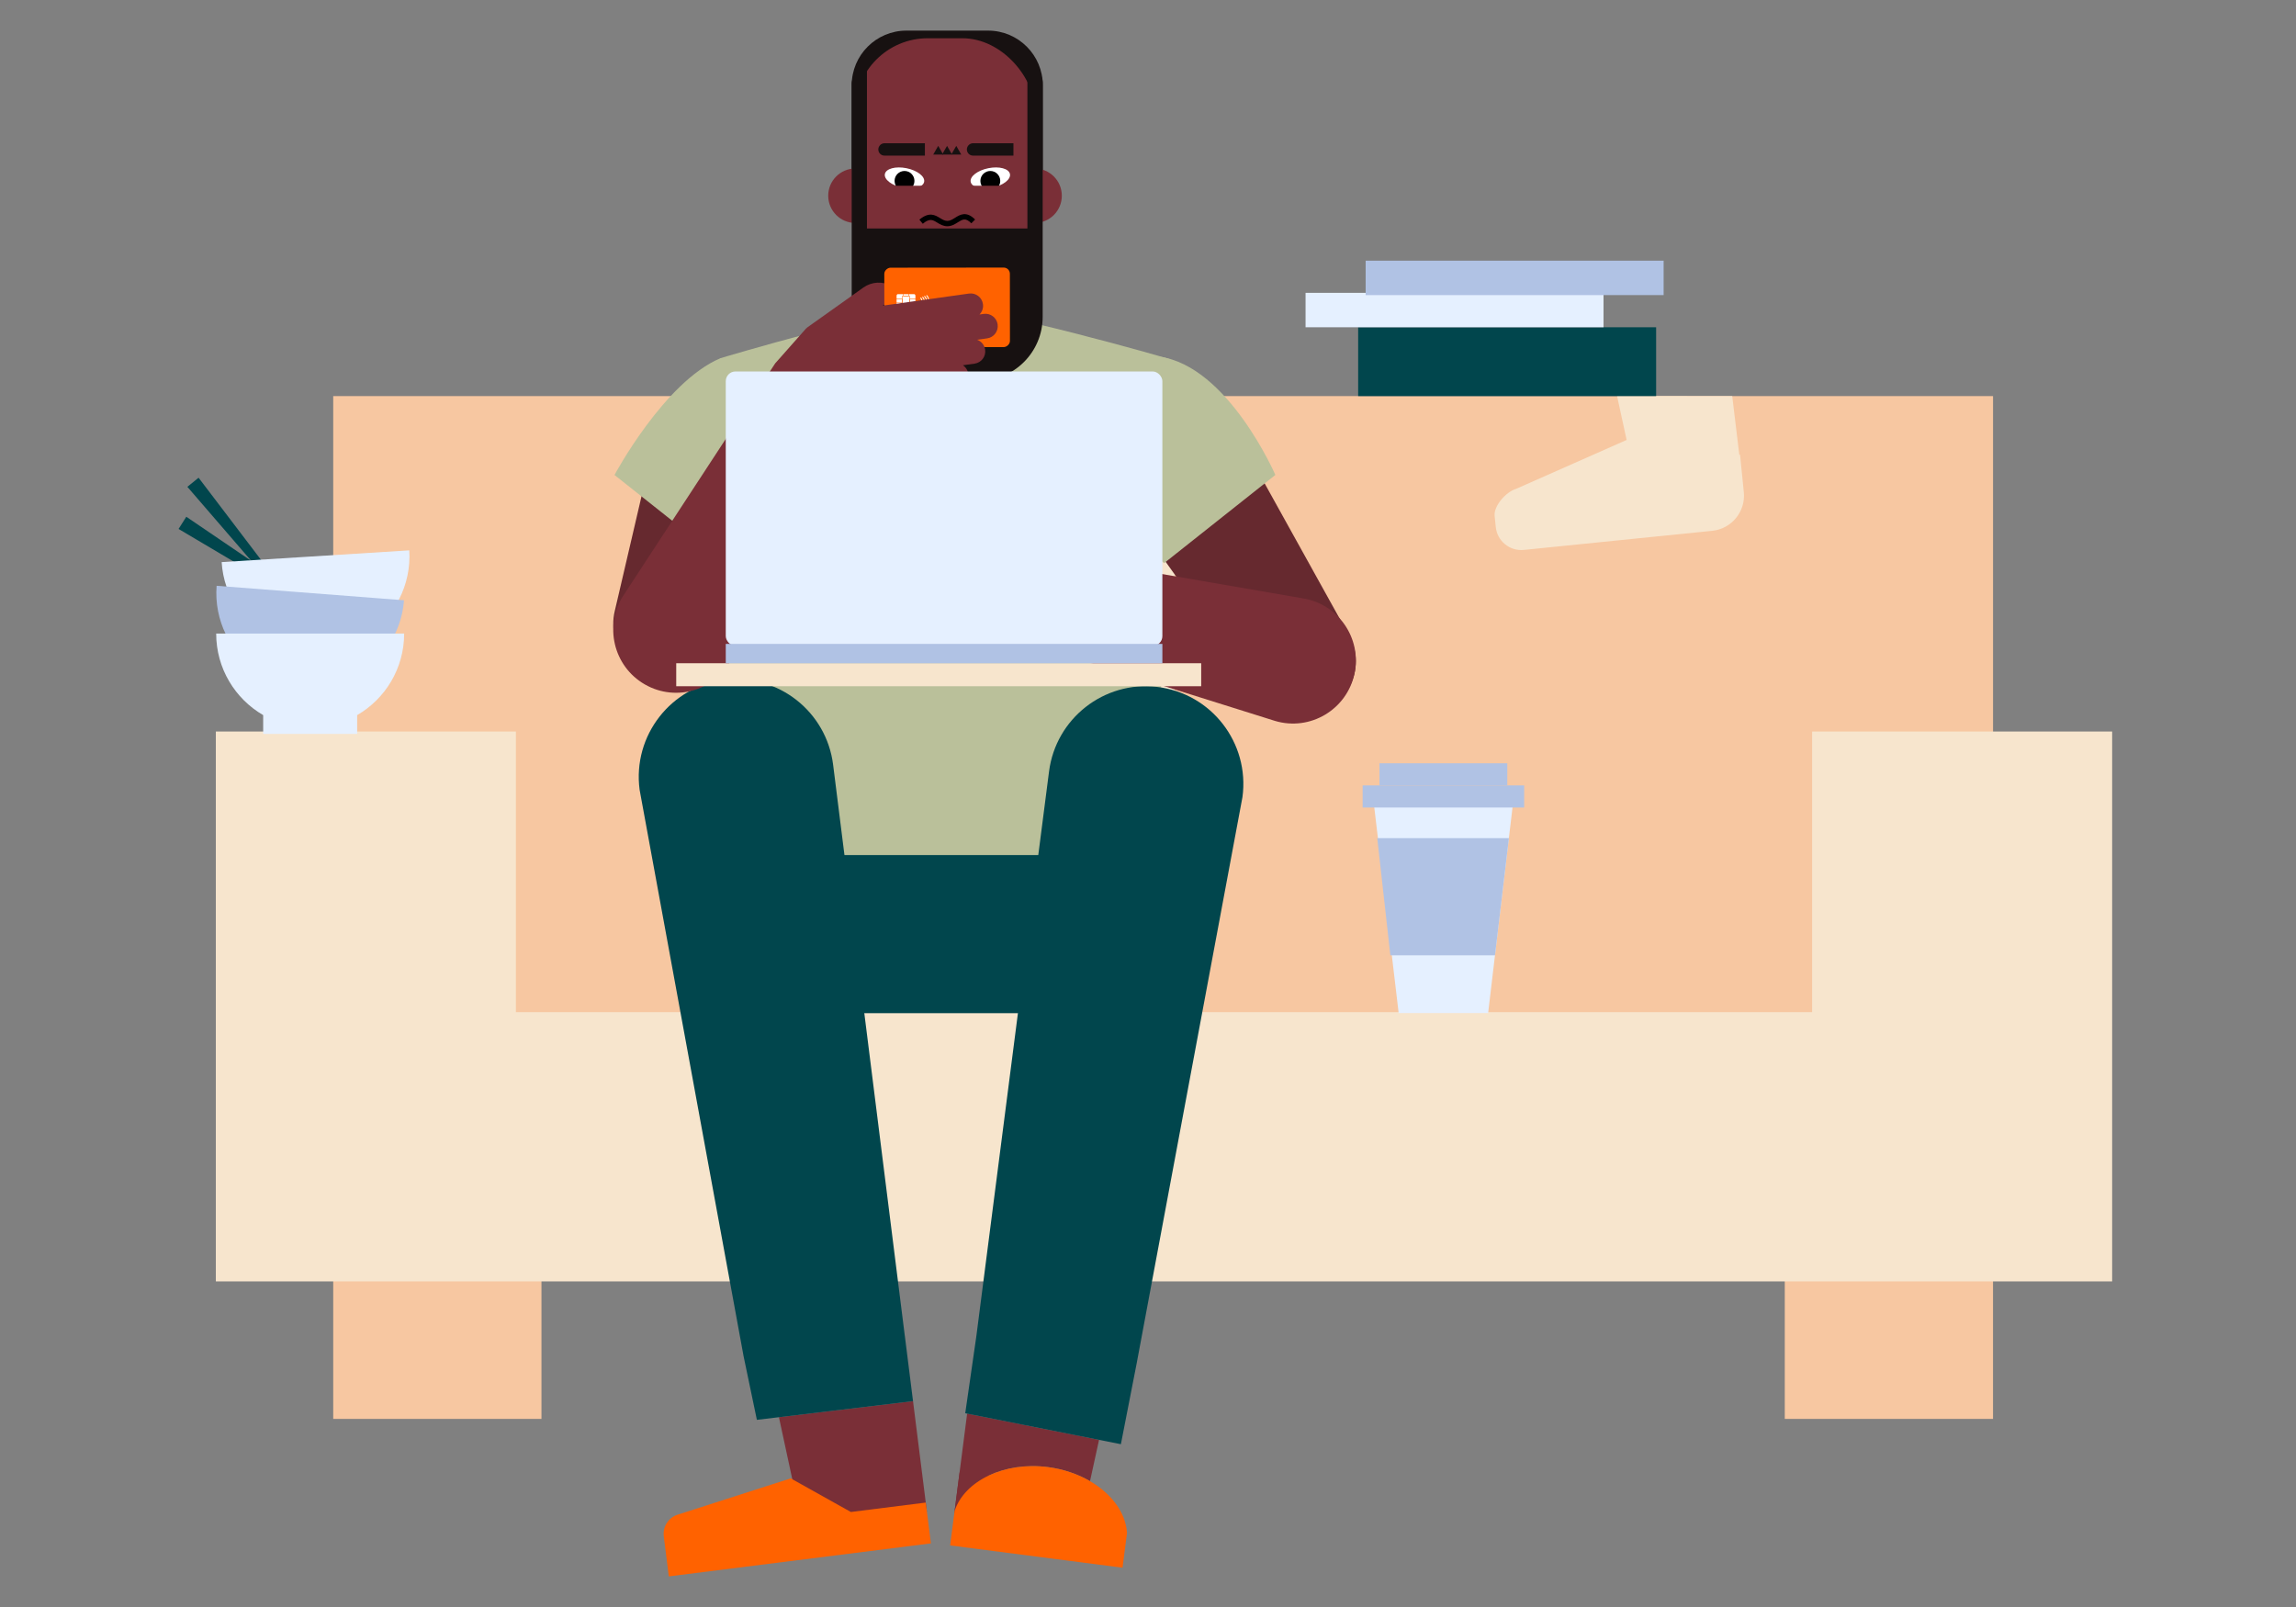 <?xml version="1.0" encoding="UTF-8"?>
<svg xmlns="http://www.w3.org/2000/svg" viewBox="0 0 1200 840">
  <rect x="0" y="0" width="1200" height="840" fill="#808080" stroke="none"/>
  <defs>
    <style>
      .cls-1, .cls-2, .cls-3, .cls-4, .cls-5, .cls-6, .cls-7, .cls-8, .cls-9, .cls-10, .cls-11, .cls-12, .cls-13 {
        stroke-width: 0px;
      }

      .cls-2 {
        fill: #f7e5cd;
      }

      .cls-3 {
        fill: #f7c7a1;
      }

      .cls-4 {
        fill: #7a2f37;
      }

      .cls-5 {
        fill: #171111;
      }

      .cls-6 {
        fill: #b0c2e4;
      }

      .cls-7 {
        fill: #8c191e;
      }

      .cls-8 {
        fill: #bac09a;
      }

      .cls-9 {
        fill: #ff6200;
      }

      .cls-10 {
        fill: #66292f;
      }

      .cls-11 {
        fill: #fff;
      }

      .cls-12 {
        fill: #e5f0ff;
      }

      .cls-13 {
        fill: #01464d;
      }
    </style>
  </defs>
  <g id="sofa">
    <polygon class="cls-3" points="605.95 207.04 174.16 207.04 174.16 549.38 605.95 549.38 1041.66 549.38 1041.66 207.04 605.95 207.04"/>
    <rect class="cls-3" x="174.16" y="664.37" width="108.84" height="77.31"/>
    <rect class="cls-3" x="932.81" y="664.37" width="108.84" height="77.31"/>
    <polygon class="cls-2" points="947.1 382.37 947.1 529.06 269.62 529.06 269.62 382.37 112.81 382.37 112.81 669.82 149.36 669.82 269.62 669.82 947.1 669.82 999.78 669.82 1103.91 669.82 1103.91 382.37 947.1 382.37"/>
  </g>
  <g id="arm">
    <rect class="cls-2" x="605.01" y="207.04" width="8.89" height="322.21"/>
  </g>
  <g id="objects">
    <polygon class="cls-13" points="197.99 338.49 93.33 276.49 97.37 270.11 197.99 338.49"/>
    <polygon class="cls-13" points="177.45 346.61 97.93 254.47 103.79 249.71 177.45 346.61"/>
    <path class="cls-12" d="m213.9,287.68l-98.05,6.14c1.13,18.18,11.98,33.43,27.17,41l.61,9.81,49.03-3.07-.61-9.81c14.12-9.41,22.99-25.9,21.86-44.07Z"/>
    <path class="cls-6" d="m211.16,313.77l-97.95-7.57c-1.4,18.16,7.23,34.77,21.21,44.39l-.76,9.8,48.98,3.79.76-9.8c15.29-7.35,26.36-22.44,27.76-40.6Z"/>
    <path class="cls-12" d="m211.23,331.18h-98.24c0,18.21,9.88,34.11,24.56,42.62v9.83h49.12v-9.83c14.68-8.51,24.56-24.41,24.56-42.62Z"/>
    <path class="cls-2" d="m905.34,207.04l-60.19-.04,5,22.97-57.84,25.59c-5.07,1.47-11.67,8.81-11.15,14.08l.59,5.8c.74,7.38,7.32,12.76,14.69,12.01l98.46-9.99c10.14-1.03,17.53-10.1,16.5-20.25l-.05-.49h0l-1.93-19.17s-.13.1-.36.28l-3.72-30.78Z"/>
    <rect class="cls-13" x="709.84" y="171.06" width="155.73" height="35.98"/>
    <rect class="cls-12" x="682.35" y="153.07" width="155.73" height="17.99"/>
    <rect class="cls-6" x="713.76" y="136.26" width="155.73" height="17.99"/>
    <polygon class="cls-12" points="731.01 417.7 777.77 417.7 791.03 417.7 777.77 529.52 731.01 529.52 717.75 417.7 731.01 417.7"/>
    <rect class="cls-6" x="712.18" y="410.54" width="84.42" height="11.56"/>
    <rect class="cls-6" x="720.99" y="398.98" width="66.8" height="11.56"/>
    <polygon class="cls-6" points="788.63 438.1 719.82 438.1 726.67 499.36 781.36 499.36 788.63 438.1"/>
  </g>
  <g id="character">
    <path class="cls-10" d="m344.97,217.88l-23.64,101.41c-4.71,19.28,11.58,37.19,31.18,34.28h0c10.09-1.5,18.55-8.39,22.08-17.97l39.95-106.22-69.56-11.5Z"/>
    <path class="cls-8" d="m321.17,248.27s25.99-48.67,55.39-61.04c24.3,0,50.53,15.58,52.35,39.86s-49.61,67.28-49.61,67.28l-58.14-46.1Z"/>
    <path class="cls-10" d="m646.47,226.57l58.63,105.66c9.62,17.35-1.37,38.93-21.03,41.31h0c-10.12,1.23-20.11-3.18-26.04-11.49l-94.34-132.22,82.78-3.26Z"/>
    <path class="cls-8" d="m666.57,248.27s-24.68-56.91-60.56-61.83c-24.3,0-45.36,16.37-47.19,40.64-1.83,24.27,49.61,67.28,49.61,67.28l58.14-46.1Z"/>
    <path class="cls-8" d="m381.7,398.56l-5.14-211.33s87.62-26.45,116.11-26.45c25.96,0,118.23,26.77,118.23,26.77l-7.26,211.01h-221.94Z"/>
    <rect class="cls-8" x="381.7" y="259.23" width="225.12" height="228.79"/>
    <path class="cls-13" d="m375.79,508.08v-61.15h232.54v61.15c0,11.88-9.61,21.51-21.48,21.51h-189.59c-11.86,0-21.48-9.63-21.48-21.51Z"/>
    <path class="cls-5" d="m473.73,16h42.69c15.79,0,28.6,12.82,28.6,28.6v61.76h-99.89v-61.76c0-15.79,12.82-28.6,28.6-28.6Z"/>
    <ellipse class="cls-4" cx="540.75" cy="102.31" rx="14.21" ry="14.24"/>
    <ellipse class="cls-4" cx="447.08" cy="102.31" rx="14.21" ry="14.24"/>
    <rect class="cls-4" x="446.93" y="19.99" width="93.98" height="140.83" rx="37.99" ry="37.99"/>
    <path class="cls-7" d="m472.86,150.83h38.57c2.96,0,5.36,2.4,5.36,5.36v.29c0,2.96-2.4,5.36-5.36,5.36h-38.57v-11h0Z"/>
    <path class="cls-1" d="m495.15,118.26c2.2,0,3.93-1.09,5.46-2.05,2.51-1.58,4.03-2.53,7.06.51l1.97-1.97c-4.6-4.61-7.88-2.55-10.51-.9-1.33.83-2.58,1.62-3.98,1.62s-2.61-.73-3.87-1.5c-2.5-1.53-5.61-3.45-10.77.84l1.78,2.15c3.62-3.01,5.18-2.06,7.54-.61,1.46.89,3.11,1.91,5.32,1.91Z"/>
    <path class="cls-5" d="m462.3,74.87h21.09v6.44s-.01.03-.03.03h-21.09c-1.78,0-3.22-1.44-3.22-3.22h0c0-1.79,1.46-3.25,3.25-3.25Z"/>
    <path class="cls-5" d="m508.58,74.87h21.09v6.44s-.01.03-.03.03h-21.09c-1.78,0-3.22-1.44-3.22-3.22h0c0-1.79,1.46-3.25,3.25-3.25Z"/>
    <polygon class="cls-5" points="490.36 76.25 491.67 78.52 492.97 80.79 490.36 80.79 487.75 80.79 489.05 78.52 490.36 76.25"/>
    <polygon class="cls-5" points="494.98 76.25 496.29 78.52 497.59 80.79 494.98 80.79 492.37 80.79 493.67 78.52 494.98 76.25"/>
    <polygon class="cls-5" points="499.79 76.25 501.1 78.52 502.4 80.79 499.79 80.79 497.17 80.79 498.48 78.52 499.79 76.25"/>
    <path class="cls-5" d="m537.87,35.97c-.5,0-.9.41-.9.9v82.56h-83.86V35.97c-4.4,0-7.97,3.58-7.97,7.99v121.65c0,18.43,14.92,33.37,33.32,33.37h33.17c18.4,0,33.32-14.94,33.32-33.37V43.05c0-3.91-3.16-7.08-7.07-7.08Z"/>
    <path class="cls-4" d="m518.27,284.68l162.3,28.03c18.79,2.78,31.32,20.89,27.33,39.5h0c-4.03,18.76-23.16,30.1-41.51,24.62l-161.15-50.58,13.04-41.56Z"/>
    <polygon class="cls-4" points="484.44 790.12 472.91 698.27 472.9 698.27 477.18 732.4 407.11 740.79 419.5 798.3 484.44 790.12"/>
    <path class="cls-13" d="m472.9,698.27l-.4-3.18h0l-37.07-295.35c-3.48-27.72-28.55-47.5-56.27-44.39h0c-28.38,3.18-48.62,29.1-44.87,57.46l54.34,296.07,6.95,33.29,11.53-1.38,70.08-8.39-4.28-34.13Z"/>
    <path class="cls-9" d="m483.89,785.73h0l-.04-.32-39.14,4.93-31.44-17.58-59.2,19.02c-4.66,1.5-7.62,6.03-7.18,10.88h-.02s2.68,21.34,2.68,21.34l136.98-17.25-2.64-21.02Z"/>
    <polygon class="cls-4" points="498.76 791.09 501.5 769.76 570.27 776.44 567.52 797.77 498.76 791.09"/>
    <path class="cls-4" d="m547.67,766.87c8.18,1.06,15.7,3.67,22.02,7.35l4.73-21.6-68.95-13.71-6.53,50.77v.06c5.22-15.78,26.05-25.8,48.74-22.87Z"/>
    <path class="cls-9" d="m569.69,774.22c-6.32-3.68-13.84-6.3-22.02-7.35-22.68-2.93-43.51,7.09-48.74,22.87v-.06h0s-.62,4.8-.62,4.8c0,0,0,0,0,0l-1.72,13.34,90.1,11.64,2.34-18.15v-.06c-.68-10.61-8.13-20.51-19.34-27.04Z"/>
    <path class="cls-13" d="m604.69,359.04h0c-27.71-3.2-52.84,16.5-56.41,44.21l-38,295.23-5.8,40.24.98.2,68.95,13.71,11.42,2.27,8.27-42.35,55.27-295.9c3.84-28.35-16.32-54.33-44.69-57.6Z"/>
    <path class="cls-4" d="m405.17,189.91l-79.16,121.06c-10.52,15.84-5.48,37.3,10.99,46.77h0c16.61,9.56,37.82,2.92,46.05-14.41l61.28-136.57-39.17-16.86Z"/>
    <path class="cls-4" d="m421.55,171.42l29.7-21.13c4.38-3.1,10.16-3.4,14.84-.77l5.48,3.08-41.97,29.67-8.05-10.85Z"/>
    <rect class="cls-9" x="474.25" y="127.86" width="41.56" height="65.63" rx="3.23" ry="3.23" transform="translate(655.17 -334.52) rotate(89.94)"/>
    <path class="cls-11" d="m472.07,158.43h-3.47v1.46c0,.48.28.87.63.87h2.84s0-2.33,0-2.33Z"/>
    <path class="cls-11" d="m478.43,158.43h-3.41v2.33s2.79,0,2.79,0c.34,0,.62-.39.62-.87v-1.45Z"/>
    <rect class="cls-11" x="475.62" y="156.36" width="2.81" height="1.84"/>
    <rect class="cls-11" x="468.6" y="156.36" width="2.81" height="1.84"/>
    <rect class="cls-11" x="472.29" y="153.77" width="2.5" height=".95"/>
    <rect class="cls-11" x="472.29" y="159.85" width="2.5" height=".91"/>
    <path class="cls-11" d="m475.03,156.13h3.41v-1.5c0-.48-.28-.87-.62-.87h-2.78v2.37Z"/>
    <path class="cls-11" d="m472.07,153.76h-2.84c-.35,0-.63.4-.63.88v1.49h3.47v-2.36Z"/>
    <polygon class="cls-11" points="471.63 159.74 471.62 154.82 475.41 154.82 475.42 159.74 471.63 159.74"/>
    <path class="cls-9" d="m471.43,159.85v-5.14s4.19,0,4.19,0v5.14s-4.19,0-4.19,0Zm.24-4.92v4.7s3.71,0,3.71,0v-4.7s-3.71,0-3.71,0Z"/>
    <path class="cls-11" d="m481.22,159.05c-.06,0-.12-.02-.17-.07-.09-.09-.09-.24,0-.34.74-.74.74-1.96,0-2.7-.09-.09-.09-.24,0-.34.09-.09.24-.09.34,0,.93.93.93,2.44,0,3.37-.05.05-.11.07-.17.07Z"/>
    <path class="cls-11" d="m482.23,159.47c-.06,0-.12-.02-.17-.07-.09-.09-.09-.24,0-.34.98-.98.98-2.57,0-3.54-.09-.09-.09-.24,0-.34.09-.09.24-.09.34,0,1.16,1.16,1.16,3.05,0,4.22-.05.05-.11.07-.17.07Z"/>
    <path class="cls-11" d="m483.24,159.9c-.06,0-.12-.02-.17-.07-.09-.09-.09-.24,0-.34.59-.59.91-1.37.91-2.2s-.32-1.61-.91-2.2c-.09-.09-.09-.24,0-.34.09-.09.24-.09.34,0,.68.68,1.05,1.58,1.05,2.54s-.37,1.86-1.05,2.54c-.05.05-.11.07-.17.07Z"/>
    <path class="cls-11" d="m484.36,160.29c-.06,0-.12-.02-.17-.07-.09-.09-.09-.24,0-.34,1.34-1.34,1.34-3.86,0-5.2-.09-.09-.09-.24,0-.34.09-.09.24-.09.34,0,1.51,1.51,1.51,4.36,0,5.87-.05.05-.11.07-.17.07Z"/>
    <path class="cls-4" d="m521.42,169.59h0c-.49-3.54-3.76-6.01-7.29-5.51l-2.2.31c1.37-1.38,2.1-3.36,1.81-5.43h0c-.49-3.54-3.76-6.01-7.29-5.51l-49.01,6.86-.51-2.38-32.11,14.85-3.28-1.35-16.38,18.5,22.73,53.49,17-35.39,7.69-.7v.02s3.5-.34,3.5-.34l11.15-1.02v-.06s33.05-3.19,33.05-3.19c3.55-.34,6.15-3.5,5.81-7.05h0c-.19-2.01-1.28-3.72-2.83-4.76l6.12-.86c3.53-.49,5.99-3.76,5.5-7.29h0c-.34-2.45-2.01-4.38-4.17-5.18l5.2-.73c3.53-.49,5.99-3.76,5.5-7.29Z"/>
    <path class="cls-11" d="m507.33,95.07c.57,2.81,5.62,4.17,11.28,3.03,5.67-1.14,9.8-4.34,9.24-7.15-.57-2.81-5.62-4.17-11.28-3.03-5.67,1.14-9.8,4.34-9.24,7.15"/>
    <path class="cls-1" d="m512.4,94.56c0,2.87,2.32,5.19,5.19,5.19s5.19-2.32,5.19-5.19-2.32-5.19-5.19-5.19-5.19,2.32-5.19,5.19"/>
    <path class="cls-11" d="m483,95.07c-.57,2.81-5.62,4.17-11.28,3.03-5.67-1.14-9.8-4.34-9.24-7.15.57-2.81,5.62-4.17,11.28-3.03,5.67,1.14,9.8,4.34,9.24,7.15"/>
    <path class="cls-1" d="m477.93,94.56c0,2.87-2.32,5.19-5.19,5.19s-5.19-2.32-5.19-5.19,2.32-5.19,5.19-5.19,5.19,2.32,5.19,5.19"/>
    <rect class="cls-4" x="456.26" y="97.09" width="77.63" height="7.23"/>
  </g>
  <g id="laptop">
    <rect class="cls-2" x="353.43" y="346.68" width="274.37" height="12.02"/>
    <rect class="cls-12" x="379.32" y="194.17" width="228.19" height="143.42" rx="5.06" ry="5.06"/>
    <rect class="cls-6" x="379.32" y="336.57" width="228.19" height="10.12"/>
  </g>
</svg>